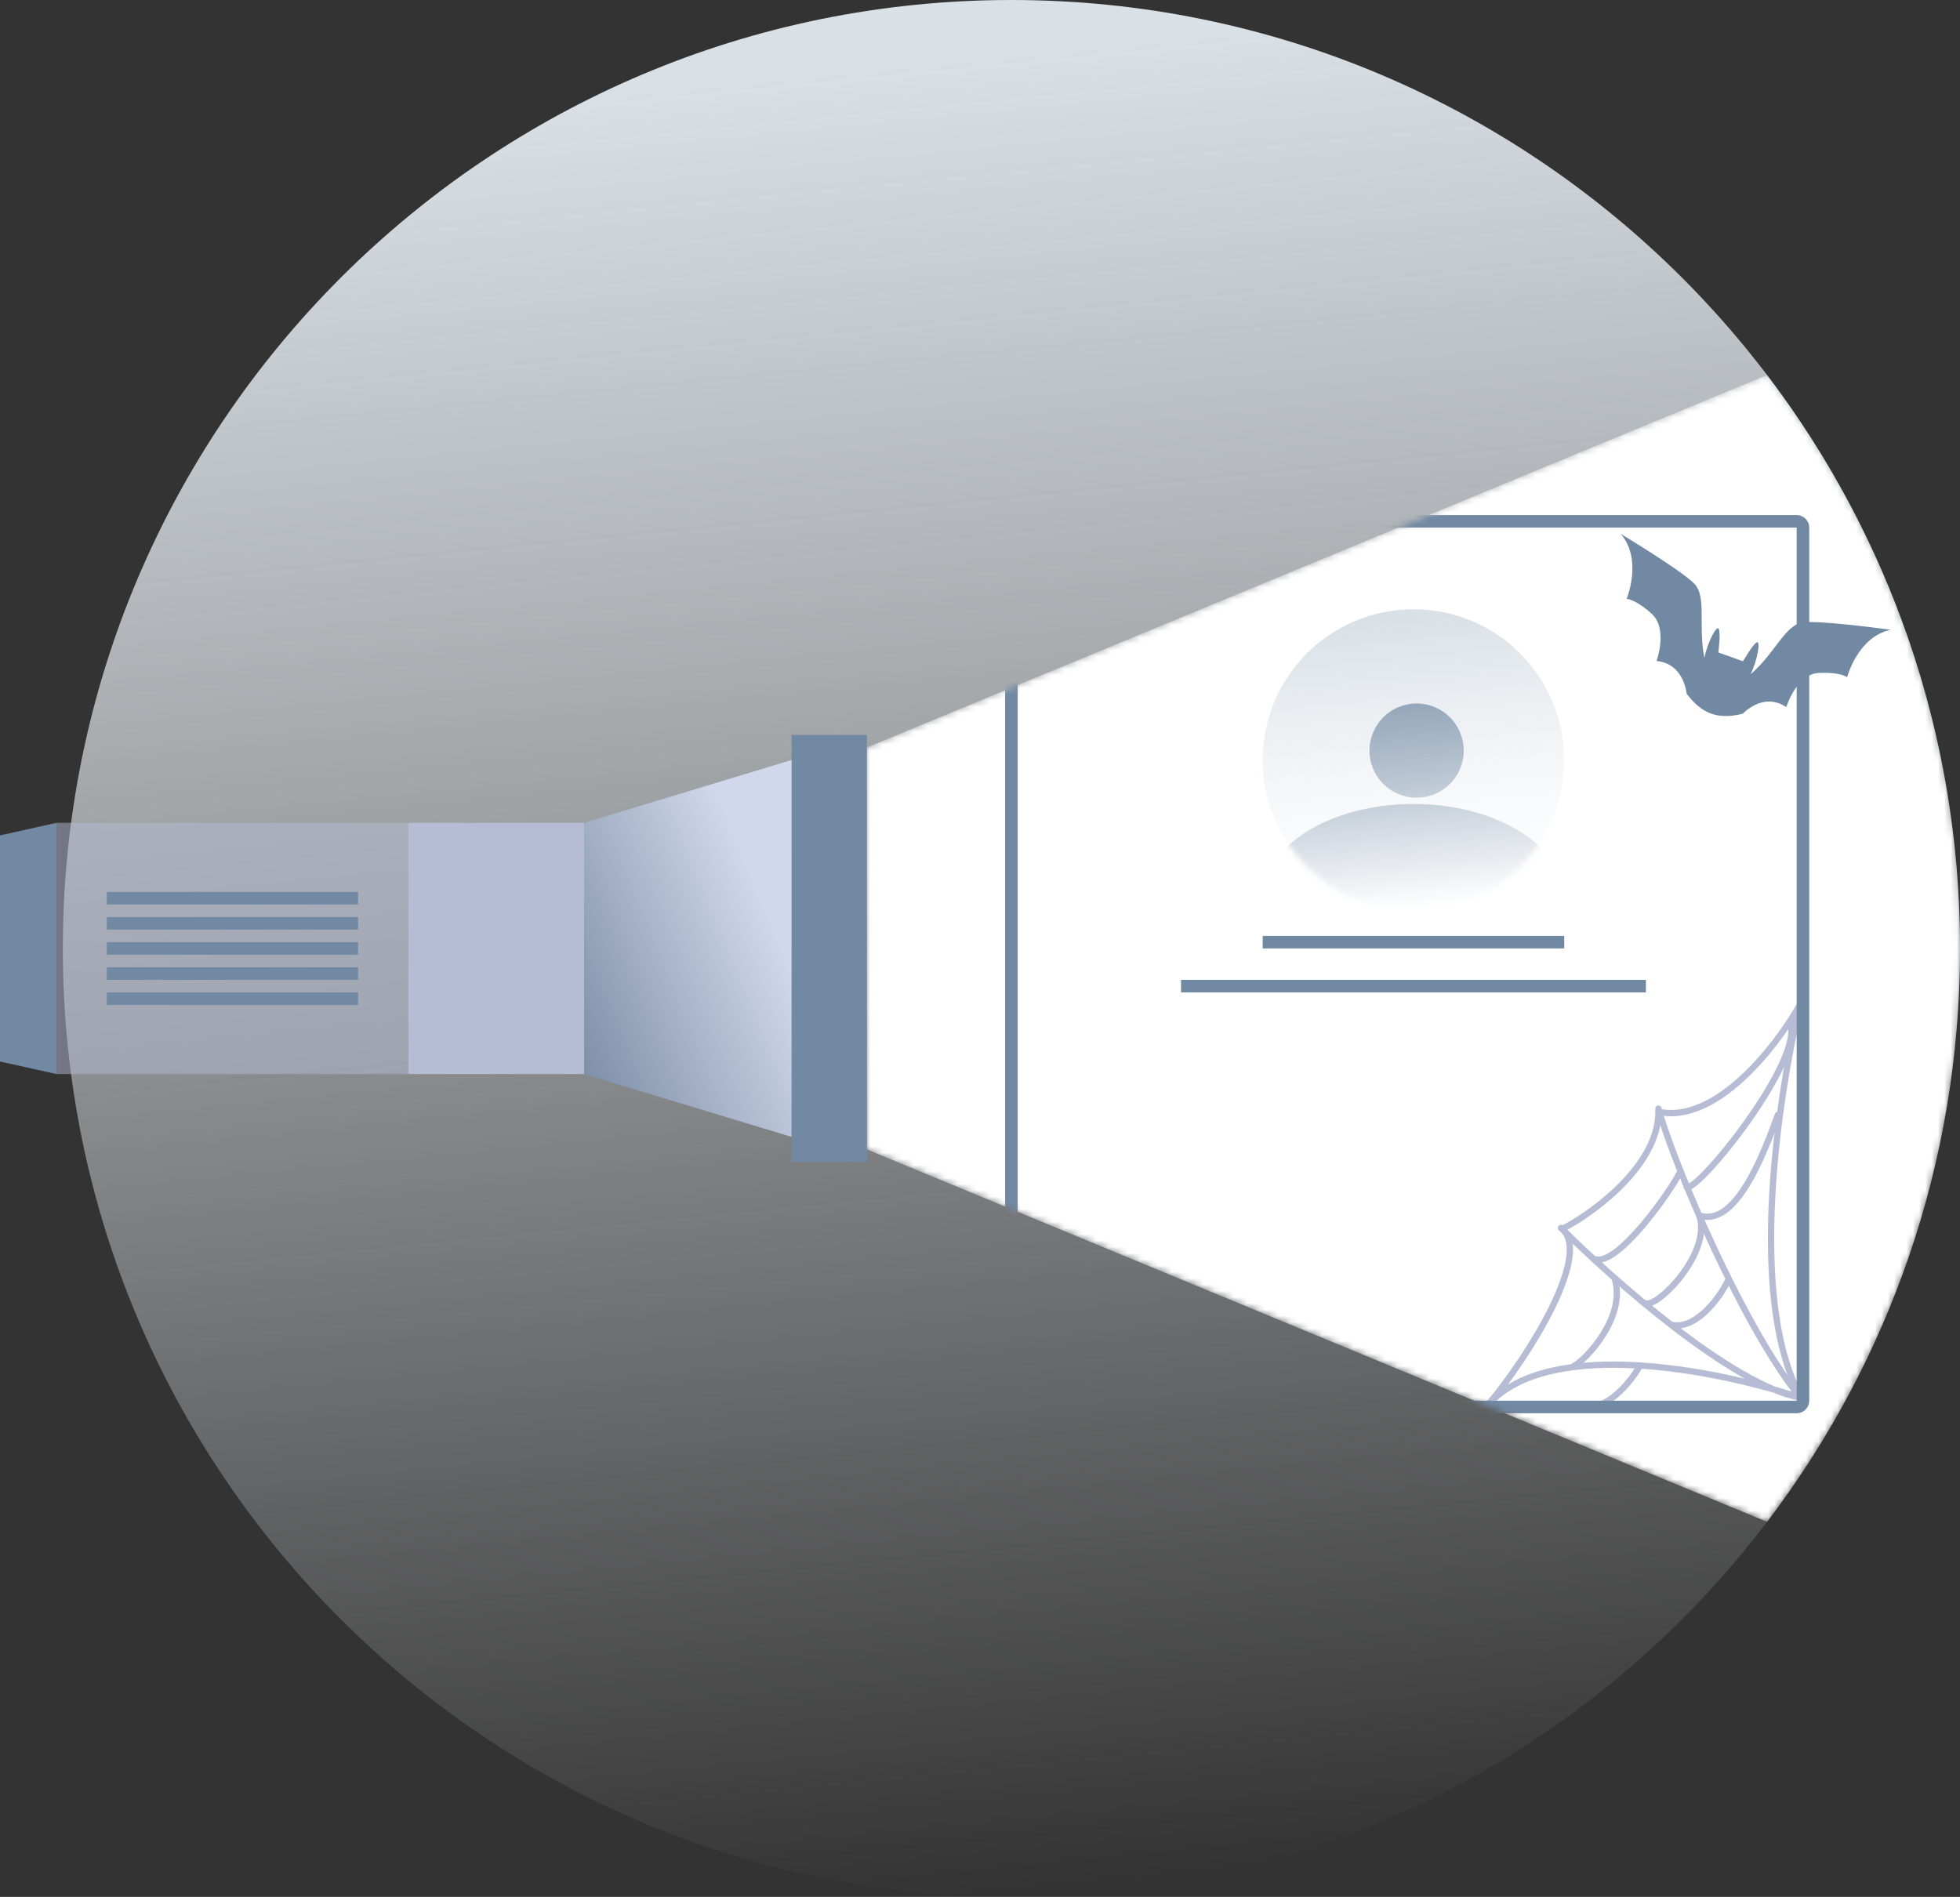 <svg width="312" height="302" viewBox="0 0 312 302" fill="none" xmlns="http://www.w3.org/2000/svg">
<rect x="0" y="0" width="312" height="302" fill="#333333" stroke="none"/>
<path d="M312 151C312 234.395 244.395 302 161 302C77.605 302 10 234.395 10 151C10 67.605 77.605 0 161 0C244.395 0 312 67.605 312 151Z" fill="url(#paint0_linear_799_36116)"/>
<path d="M0 133L9 131V171L0 169V133Z" fill="#7189A3"/>
<path opacity="0.5" d="M9 131H65V171H9V131Z" fill="#B7BCD5"/>
<path d="M17 150H57V152H17V150Z" fill="#7189A3"/>
<path d="M17 154H57V156H17V154Z" fill="#7189A3"/>
<path d="M17 158H57V160H17V158Z" fill="#7189A3"/>
<path d="M17 146H57V148H17V146Z" fill="#7189A3"/>
<path d="M17 142H57V144H17V142Z" fill="#7189A3"/>
<path d="M65 131H93V171H65V131Z" fill="#B7BCD5"/>
<path d="M126 117H138V185H126V117Z" fill="#7189A3"/>
<path d="M93 131L126 121V181L93 171V131Z" fill="url(#paint1_linear_799_36116)"/>
<mask id="mask0_799_36116" style="mask-type:alpha" maskUnits="userSpaceOnUse" x="138" y="59" width="174" height="184">
<path fill-rule="evenodd" clip-rule="evenodd" d="M281.288 242.292C300.561 216.937 312 185.305 312 151C312 116.695 300.561 85.063 281.288 59.708L138 119V183L281.288 242.292Z" fill="#D9D9D9"/>
</mask>
<g mask="url(#mask0_799_36116)">
<path fill-rule="evenodd" clip-rule="evenodd" d="M281.288 242.292C300.561 216.937 312 185.305 312 151C312 116.695 300.561 85.063 281.288 59.708L138 119V183L281.288 242.292Z" fill="white"/>
<path fill-rule="evenodd" clip-rule="evenodd" d="M278.659 107.354C282.625 103.956 284.155 99.424 287.066 99.082C289.976 98.74 301 100.272 301 100.272C295.758 101.299 294.029 107.818 294.029 107.818C294.029 107.818 293.022 106.963 289.493 107.142C285.963 107.321 284.346 112.578 284.346 112.578C280.666 110.084 277.43 113.629 277.43 113.629C273.251 114.68 270.784 113.458 268.492 110.459C268.492 110.459 268.08 105.618 263.694 105.243C263.694 105.243 265.574 100.076 262.901 97.697C260.229 95.317 258.936 95.35 258.936 95.35C258.936 95.35 261.521 89.115 258 85C258 85 267.596 90.778 269.674 92.897C271.752 95.016 270.261 99.579 271.316 104.746C271.776 102.301 273.33 99.31 273.623 100.182C273.917 101.054 273.528 103.874 273.528 103.874C273.528 103.874 277.375 105.227 277.43 105.268C277.486 105.308 278.842 102.823 279.587 102.301C280.333 101.78 279.77 105.137 278.659 107.354Z" fill="#7189A3"/>
<path fill-rule="evenodd" clip-rule="evenodd" d="M287.122 157.515C287.39 157.583 287.552 157.855 287.485 158.123C285.574 165.68 283.28 177.998 282.612 190.364C281.941 202.761 282.912 215.085 287.431 222.746L286.618 223.323C281.989 217.852 276.816 208.375 272.51 199.2C268.201 190.02 264.728 181.073 263.517 176.632C263.445 176.365 263.602 176.09 263.868 176.018C264.134 175.945 264.409 176.102 264.482 176.368C265.671 180.727 269.115 189.614 273.415 198.775C276.834 206.059 280.773 213.473 284.523 218.902C281.616 211.107 281.054 200.646 281.613 190.31C282.286 177.869 284.592 165.486 286.515 157.877C286.583 157.61 286.855 157.448 287.122 157.515Z" fill="#B7BCD5"/>
<path fill-rule="evenodd" clip-rule="evenodd" d="M286.746 159.564C286.986 159.7 287.071 160.005 286.936 160.246C285.084 163.528 281.728 168.324 277.663 172.056C273.622 175.766 268.747 178.544 263.894 177.489C263.624 177.43 263.453 177.164 263.512 176.894C263.57 176.624 263.836 176.453 264.106 176.511C268.454 177.456 272.995 174.984 276.987 171.319C280.955 167.676 284.25 162.972 286.065 159.754C286.2 159.514 286.505 159.429 286.746 159.564Z" fill="#B7BCD5"/>
<path fill-rule="evenodd" clip-rule="evenodd" d="M283.168 177.029C283.428 177.121 283.564 177.407 283.471 177.667C282.331 180.876 280.622 185.416 278.467 188.91C277.391 190.655 276.179 192.18 274.839 193.142C273.483 194.116 271.961 194.533 270.337 193.973C270.076 193.883 269.937 193.598 270.027 193.337C270.118 193.076 270.402 192.937 270.663 193.027C271.902 193.455 273.088 193.168 274.256 192.33C275.439 191.48 276.568 190.085 277.616 188.385C279.709 184.991 281.388 180.543 282.529 177.333C282.621 177.072 282.907 176.936 283.168 177.029Z" fill="#B7BCD5"/>
<path fill-rule="evenodd" clip-rule="evenodd" d="M275.219 203.55C275.467 203.671 275.571 203.97 275.45 204.218C274.693 205.777 273.327 207.788 271.667 209.301C270.025 210.797 267.97 211.914 265.878 211.385C265.61 211.318 265.448 211.046 265.515 210.778C265.583 210.51 265.855 210.348 266.123 210.416C267.71 210.817 269.422 209.994 270.993 208.562C272.546 207.147 273.84 205.244 274.55 203.782C274.671 203.533 274.97 203.43 275.219 203.55Z" fill="#B7BCD5"/>
<path fill-rule="evenodd" clip-rule="evenodd" d="M261.243 217.063C261.484 217.197 261.571 217.501 261.437 217.743C260.68 219.107 259.314 220.963 257.655 222.383C256.013 223.787 253.968 224.86 251.892 224.401C251.623 224.342 251.452 224.075 251.512 223.805C251.571 223.535 251.838 223.365 252.108 223.425C253.712 223.779 255.434 222.967 257.005 221.623C258.559 220.293 259.853 218.536 260.563 217.257C260.697 217.016 261.001 216.929 261.243 217.063Z" fill="#B7BCD5"/>
<path fill-rule="evenodd" clip-rule="evenodd" d="M267.719 186.05C267.967 186.171 268.071 186.47 267.95 186.718C267.192 188.28 264.709 192.047 261.962 195.304C260.587 196.934 259.126 198.46 257.763 199.524C257.082 200.055 256.409 200.485 255.769 200.751C255.132 201.015 254.483 201.138 253.878 200.985C253.61 200.917 253.448 200.645 253.515 200.378C253.583 200.11 253.855 199.948 254.123 200.015C254.438 200.095 254.854 200.048 255.385 199.827C255.911 199.608 256.506 199.237 257.148 198.735C258.432 197.733 259.841 196.267 261.198 194.659C263.915 191.438 266.342 187.741 267.05 186.282C267.171 186.033 267.47 185.93 267.719 186.05Z" fill="#B7BCD5"/>
<path fill-rule="evenodd" clip-rule="evenodd" d="M256.842 203.026C257.104 202.938 257.387 203.08 257.474 203.342C258.545 206.554 257.328 209.969 255.675 212.638C254.842 213.984 253.882 215.168 253.001 216.082C252.13 216.984 251.301 217.658 250.724 217.947C250.477 218.071 250.176 217.971 250.053 217.724C249.929 217.477 250.03 217.176 250.277 217.053C250.699 216.842 251.433 216.266 252.281 215.387C253.118 214.52 254.033 213.391 254.825 212.112C256.423 209.531 257.455 206.446 256.526 203.658C256.438 203.396 256.58 203.113 256.842 203.026Z" fill="#B7BCD5"/>
<path fill-rule="evenodd" clip-rule="evenodd" d="M270.342 193.026C270.604 192.938 270.887 193.08 270.974 193.342C271.52 194.98 271.333 196.763 270.758 198.469C270.182 200.177 269.205 201.847 268.115 203.292C267.024 204.738 265.804 205.978 264.722 206.822C264.183 207.243 263.664 207.576 263.201 207.785C262.766 207.981 262.27 208.119 261.84 207.974C261.579 207.886 261.438 207.602 261.526 207.34C261.615 207.079 261.898 206.938 262.16 207.026C262.208 207.042 262.397 207.051 262.79 206.873C263.154 206.709 263.604 206.426 264.107 206.033C265.111 205.25 266.271 204.075 267.317 202.69C268.362 201.305 269.278 199.729 269.81 198.15C270.343 196.568 270.48 195.02 270.026 193.658C269.938 193.396 270.08 193.113 270.342 193.026Z" fill="#B7BCD5"/>
<path fill-rule="evenodd" clip-rule="evenodd" d="M284.842 162.526C285.104 162.438 285.387 162.58 285.474 162.842C285.767 163.721 285.705 164.807 285.43 165.98C285.154 167.164 284.647 168.495 283.986 169.897C282.665 172.703 280.701 175.852 278.623 178.781C276.545 181.71 274.341 184.435 272.532 186.392C271.628 187.369 270.813 188.165 270.155 188.701C269.827 188.968 269.522 189.184 269.252 189.324C269.118 189.394 268.976 189.453 268.835 189.486C268.696 189.518 268.52 189.534 268.34 189.474C268.079 189.386 267.938 189.102 268.026 188.84C268.109 188.596 268.362 188.457 268.609 188.512C268.642 188.504 268.701 188.483 268.791 188.436C268.974 188.342 269.219 188.174 269.523 187.926C270.129 187.433 270.908 186.675 271.797 185.713C273.573 183.793 275.75 181.103 277.808 178.202C279.867 175.3 281.795 172.204 283.082 169.471C283.725 168.104 284.202 166.843 284.457 165.752C284.714 164.651 284.733 163.779 284.526 163.158C284.438 162.896 284.58 162.613 284.842 162.526ZM268.591 188.515C268.591 188.515 268.592 188.515 268.594 188.515L268.591 188.515Z" fill="#B7BCD5"/>
<path fill-rule="evenodd" clip-rule="evenodd" d="M264 176.5C264.276 176.5 264.5 176.724 264.5 177C264.5 181.394 261.892 185.472 258.735 188.747C255.567 192.033 251.773 194.588 249.235 195.941C248.992 196.071 248.689 195.979 248.559 195.735C248.429 195.492 248.521 195.189 248.765 195.059C251.227 193.745 254.933 191.25 258.015 188.053C261.108 184.844 263.5 181.006 263.5 177C263.5 176.724 263.724 176.5 264 176.5Z" fill="#B7BCD5"/>
<path fill-rule="evenodd" clip-rule="evenodd" d="M248.104 195.195C248.272 194.976 248.586 194.935 248.805 195.104C250.331 196.278 250.618 198.319 250.258 200.609C249.894 202.922 248.847 205.662 247.461 208.471C244.686 214.096 240.487 220.13 237.383 223.822C237.205 224.033 236.89 224.06 236.678 223.883C236.467 223.705 236.44 223.39 236.617 223.178C239.679 219.537 243.831 213.57 246.564 208.029C247.933 205.255 248.929 202.62 249.27 200.454C249.615 198.264 249.269 196.722 248.195 195.896C247.976 195.728 247.935 195.414 248.104 195.195Z" fill="#B7BCD5"/>
<path fill-rule="evenodd" clip-rule="evenodd" d="M248.146 195.146C248.342 194.951 248.658 194.951 248.854 195.146C252.925 199.218 259.708 205.453 266.817 210.916C270.371 213.648 274 216.181 277.405 218.153C279.216 219.202 280.955 220.087 282.579 220.759C284.064 221.184 285.435 221.612 286.66 222.026L286.409 222.992C285.118 222.752 283.721 222.31 282.25 221.705C276.286 220 268.469 218.347 260.845 217.887C256.081 217.599 251.413 217.778 247.328 218.69C243.241 219.602 239.775 221.239 237.367 223.84C237.179 224.042 236.863 224.054 236.66 223.867C236.458 223.679 236.446 223.363 236.633 223.16C239.225 220.361 242.905 218.652 247.11 217.714C251.317 216.774 256.086 216.597 260.905 216.888C266.704 217.239 272.604 218.269 277.735 219.491C277.459 219.337 277.182 219.18 276.904 219.019C273.448 217.017 269.783 214.456 266.208 211.709C259.058 206.214 252.242 199.949 248.146 195.854C247.951 195.658 247.951 195.342 248.146 195.146Z" fill="#B7BCD5"/>
<path d="M201 149H249V151H201V149Z" fill="#7189A3"/>
<path d="M188 156H262V158H188V156Z" fill="#7189A3"/>
<path fill-rule="evenodd" clip-rule="evenodd" d="M286 84L162 84V223H286V84ZM162 82C160.895 82 160 82.895 160 84V223C160 224.105 160.895 225 162 225H286C287.105 225 288 224.105 288 223V84C288 82.895 287.105 82 286 82H162Z" fill="#7189A3"/>
<path d="M249 121C249 134.255 238.255 145 225 145C211.745 145 201 134.255 201 121C201 107.745 211.745 97 225 97C238.255 97 249 107.745 249 121Z" fill="url(#paint2_linear_799_36116)"/>
<mask id="mask1_799_36116" style="mask-type:alpha" maskUnits="userSpaceOnUse" x="201" y="97" width="48" height="48">
<path d="M249 121C249 134.255 238.255 145 225 145C211.745 145 201 134.255 201 121C201 107.745 211.745 97 225 97C238.255 97 249 107.745 249 121Z" fill="url(#paint3_linear_799_36116)"/>
</mask>
<g mask="url(#mask1_799_36116)">
<path d="M218 119.5C218 123.642 221.358 127 225.5 127C229.642 127 233 123.642 233 119.5C233 115.358 229.642 112 225.5 112C221.358 112 218 115.358 218 119.5Z" fill="#7189A3"/>
<path d="M201 143C201 151.284 211.745 158 225 158C238.255 158 249 151.284 249 143C249 134.716 238.255 128 225 128C211.745 128 201 134.716 201 143Z" fill="#7189A3"/>
</g>
</g>
<defs>
<linearGradient id="paint0_linear_799_36116" x1="153.09" y1="7.931" x2="181.85" y2="299.227" gradientUnits="userSpaceOnUse">
<stop stop-color="#D9E0E6"/>
<stop offset="1" stop-color="#F4F6F9" stop-opacity="0"/>
</linearGradient>
<linearGradient id="paint1_linear_799_36116" x1="115.36" y1="128.441" x2="71.295" y2="146.667" gradientUnits="userSpaceOnUse">
<stop stop-color="#D1D8EB"/>
<stop offset="1" stop-color="#677B96"/>
</linearGradient>
<linearGradient id="paint2_linear_799_36116" x1="223.743" y1="98.26" x2="228.314" y2="144.559" gradientUnits="userSpaceOnUse">
<stop stop-color="#D9E0E6"/>
<stop offset="1" stop-color="#F4F6F9" stop-opacity="0"/>
</linearGradient>
<linearGradient id="paint3_linear_799_36116" x1="223.743" y1="98.26" x2="228.314" y2="144.559" gradientUnits="userSpaceOnUse">
<stop stop-color="#D9E0E6"/>
<stop offset="1" stop-color="#F4F6F9" stop-opacity="0"/>
</linearGradient>
</defs>
</svg>
